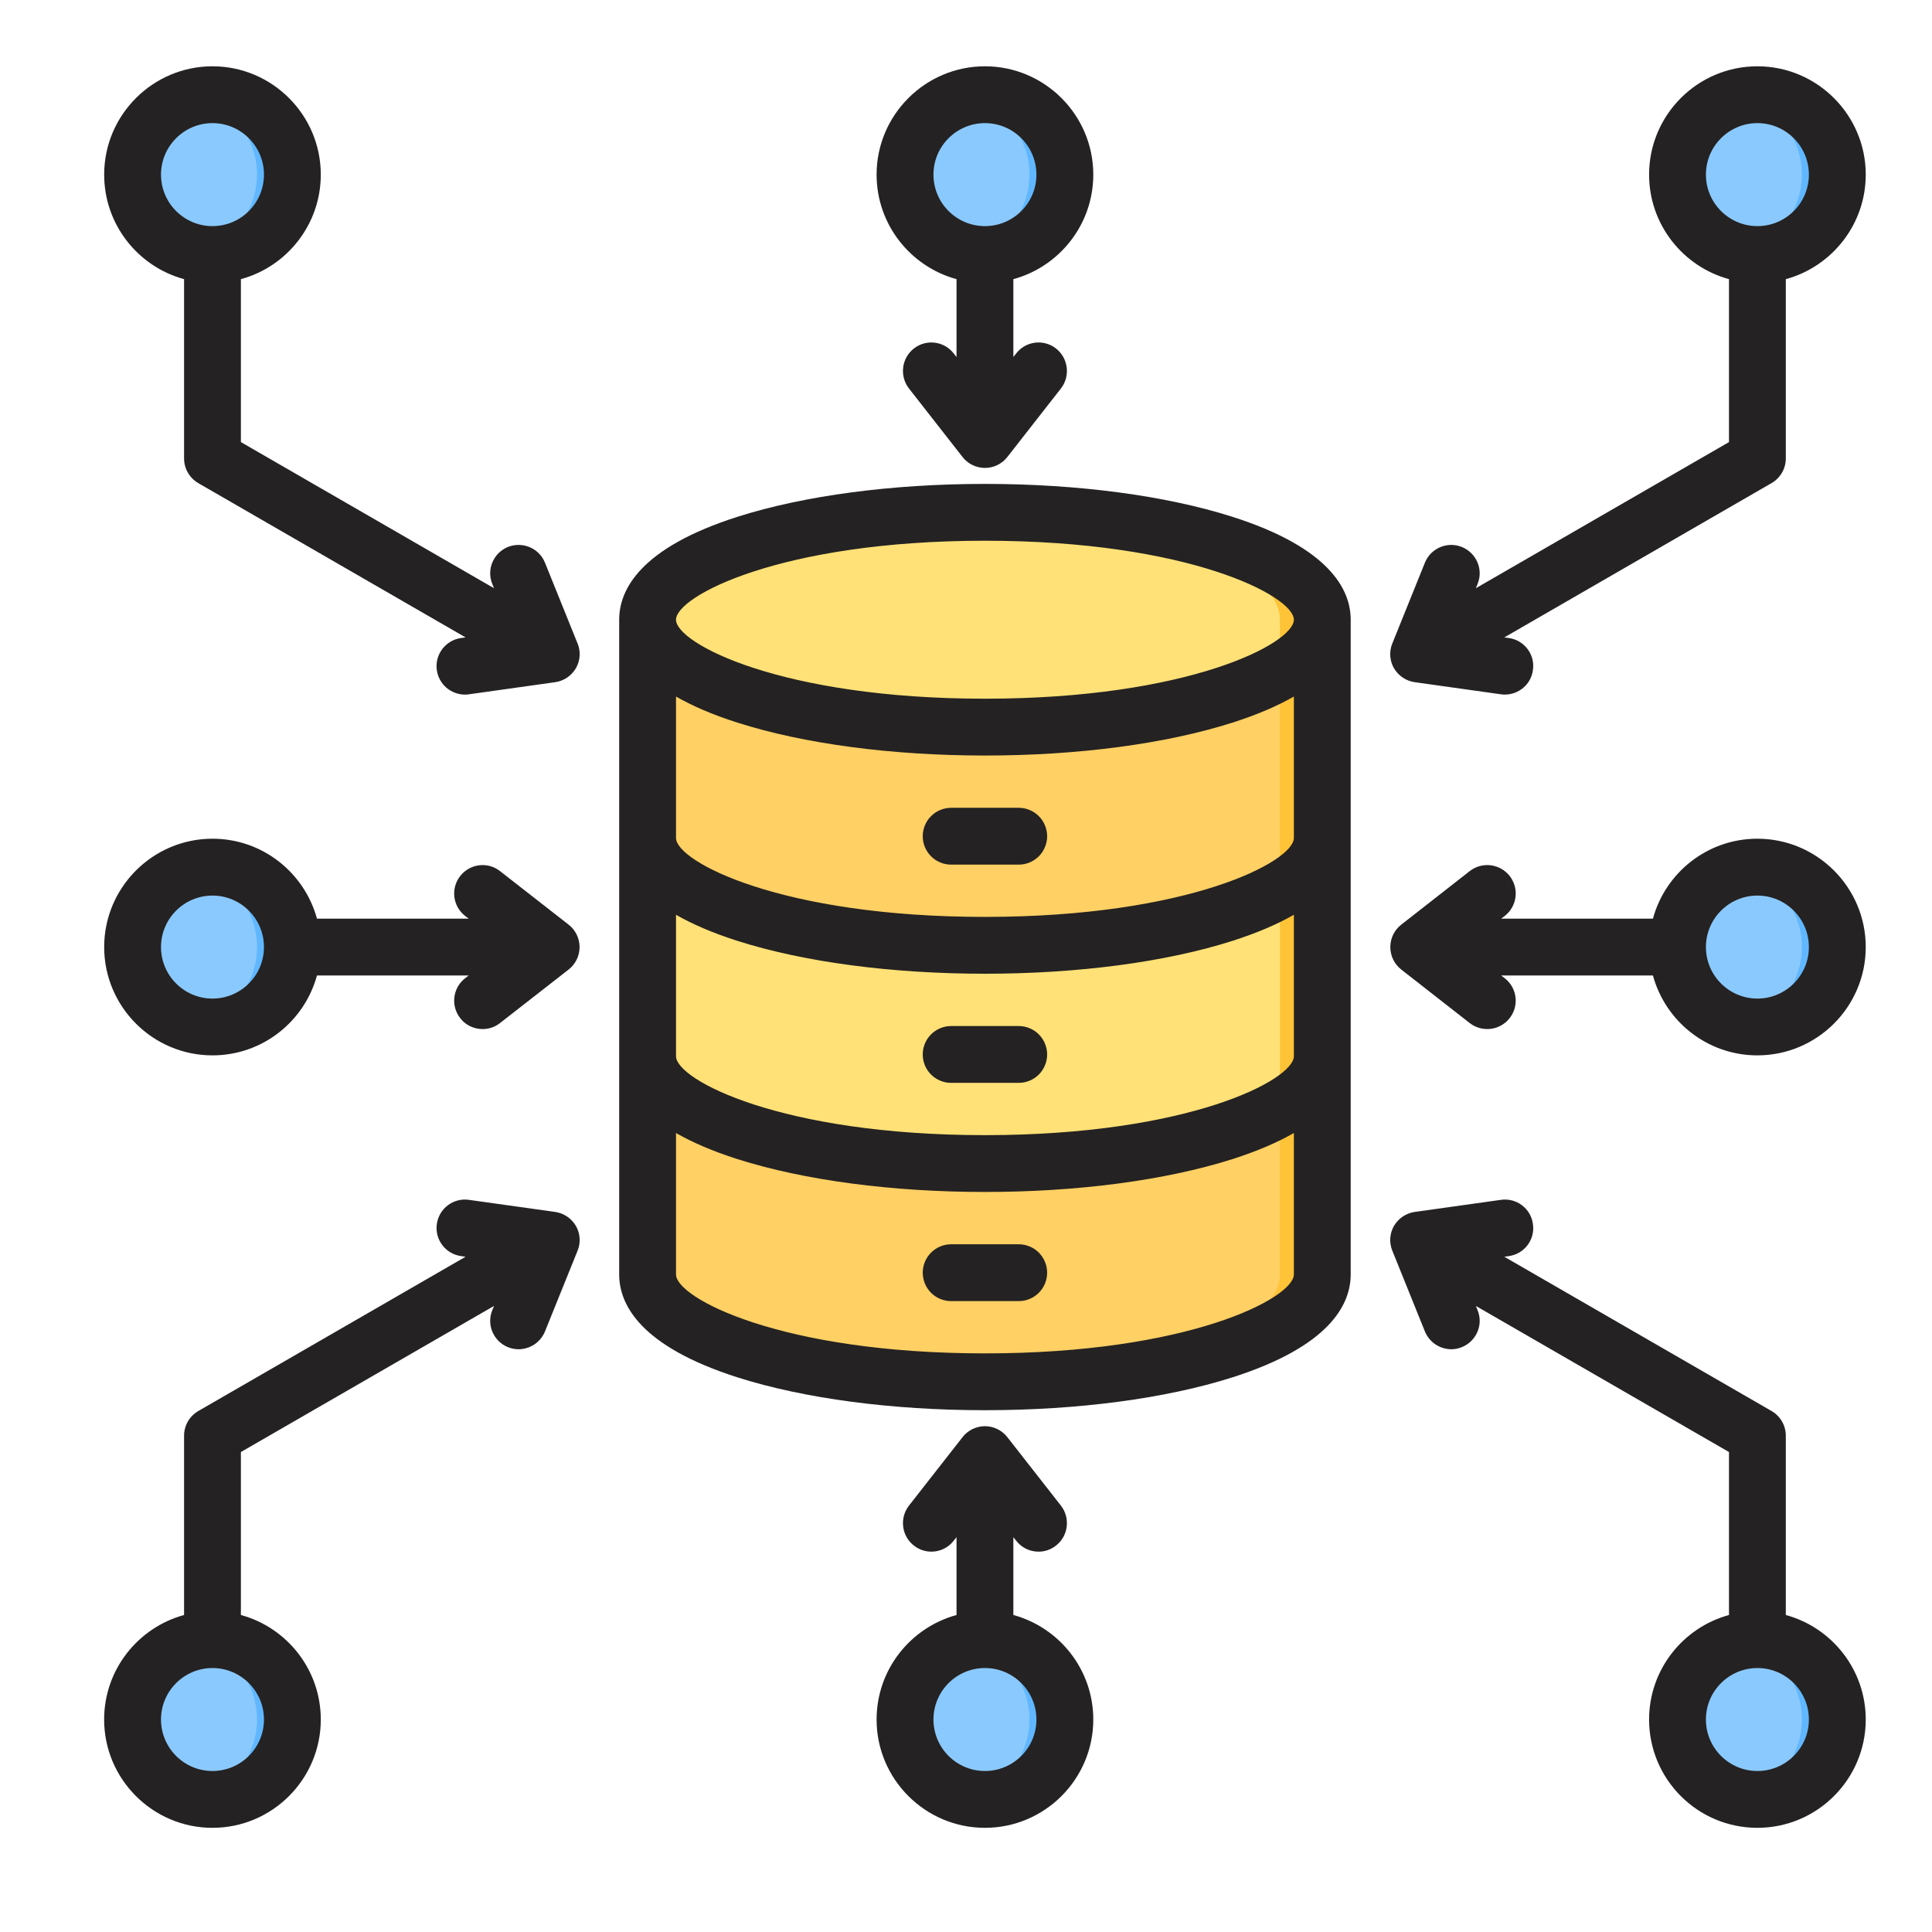 <svg width="51" height="51" viewBox="0 0 51 51" fill="none" xmlns="http://www.w3.org/2000/svg">
<rect width="51" height="51" fill="white"/>
<g clip-path="url(#clip0_2_143)">
<path fill-rule="evenodd" clip-rule="evenodd" d="M34.908 16.358V33.64C34.908 35.206 30.921 36.475 26.002 36.475C21.083 36.475 17.096 35.206 17.096 33.64V16.358C17.096 14.792 21.083 13.523 26.002 13.523C30.921 13.523 34.908 14.792 34.908 16.358Z" fill="#FFE177"/>
<path fill-rule="evenodd" clip-rule="evenodd" d="M25.11 28.731C24.872 28.731 24.644 28.637 24.476 28.468C24.307 28.3 24.213 28.072 24.213 27.833C24.213 27.595 24.307 27.367 24.476 27.199C24.644 27.03 24.872 26.936 25.11 26.936H26.894C27.132 26.936 27.36 27.03 27.529 27.199C27.697 27.367 27.792 27.595 27.792 27.833C27.792 28.072 27.697 28.3 27.529 28.468C27.36 28.637 27.132 28.731 26.894 28.731H25.11Z" fill="#FFC338"/>
<path fill-rule="evenodd" clip-rule="evenodd" d="M26.002 30.714C21.083 30.714 17.096 29.445 17.096 27.879V33.64C17.096 35.205 21.083 36.475 26.002 36.475C30.921 36.475 34.908 35.206 34.908 33.64V27.879C34.908 29.445 30.921 30.714 26.002 30.714ZM17.096 22.118C17.096 23.684 21.083 24.953 26.002 24.953C30.921 24.953 34.908 23.684 34.908 22.118V16.357C34.908 17.923 30.921 19.192 26.002 19.192C21.083 19.192 17.096 17.923 17.096 16.357V22.118Z" fill="#FFD064"/>
<path fill-rule="evenodd" clip-rule="evenodd" d="M25.11 22.97C24.872 22.97 24.644 22.876 24.476 22.707C24.307 22.539 24.213 22.311 24.213 22.073C24.213 21.834 24.307 21.606 24.476 21.438C24.644 21.27 24.872 21.175 25.11 21.175H26.894C27.132 21.175 27.36 21.27 27.529 21.438C27.697 21.606 27.792 21.834 27.792 22.073C27.792 22.311 27.697 22.539 27.529 22.707C27.36 22.876 27.132 22.97 26.894 22.97H25.11ZM25.11 34.492C24.615 34.492 24.213 34.09 24.213 33.594C24.213 33.099 24.615 32.697 25.11 32.697H26.894C27.39 32.697 27.792 33.098 27.792 33.594C27.792 33.832 27.697 34.061 27.529 34.229C27.36 34.397 27.132 34.492 26.894 34.492H25.11Z" fill="#FFC338"/>
<path fill-rule="evenodd" clip-rule="evenodd" d="M34.908 16.358V33.64C34.908 35.206 30.921 36.475 26.002 36.475C21.083 36.475 17.096 35.206 17.096 33.64V16.358C17.096 14.792 21.083 13.523 26.002 13.523C30.921 13.523 34.908 14.792 34.908 16.358Z" fill="#FFE177"/>
<path fill-rule="evenodd" clip-rule="evenodd" d="M26.002 30.714C21.083 30.714 17.096 29.445 17.096 27.879V33.64C17.096 35.205 21.083 36.475 26.002 36.475C30.921 36.475 34.908 35.206 34.908 33.64V27.879C34.908 29.445 30.921 30.714 26.002 30.714ZM17.096 22.118C17.096 23.684 21.083 24.953 26.002 24.953C30.921 24.953 34.908 23.684 34.908 22.118V16.357C34.908 17.923 30.921 19.192 26.002 19.192C21.083 19.192 17.096 17.923 17.096 16.357V22.118Z" fill="#FFD064"/>
<path fill-rule="evenodd" clip-rule="evenodd" d="M34.908 16.358V33.64C34.908 35.206 30.921 36.475 26.002 36.475C25.814 36.475 25.627 36.473 25.441 36.469C30.098 36.377 33.786 35.146 33.786 33.64V16.358C33.786 14.852 30.098 13.621 25.441 13.529C25.627 13.525 25.814 13.523 26.002 13.523C30.921 13.523 34.908 14.792 34.908 16.358Z" fill="#FFC338"/>
<path fill-rule="evenodd" clip-rule="evenodd" d="M5.612 22.889C6.777 22.889 7.721 23.834 7.721 24.999C7.721 26.164 6.777 27.108 5.612 27.108C4.447 27.108 3.502 26.164 3.502 24.999C3.502 23.834 4.447 22.889 5.612 22.889ZM5.612 43.28C6.777 43.28 7.721 44.224 7.721 45.389C7.721 46.554 6.777 47.499 5.612 47.499C4.447 47.499 3.502 46.554 3.502 45.389C3.502 44.224 4.447 43.28 5.612 43.28ZM26.002 43.28C27.167 43.28 28.111 44.224 28.111 45.389C28.111 46.554 27.167 47.499 26.002 47.499C24.837 47.499 23.893 46.554 23.893 45.389C23.893 44.224 24.837 43.28 26.002 43.28ZM46.393 43.28C47.558 43.28 48.502 44.224 48.502 45.389C48.502 46.554 47.558 47.499 46.393 47.499C45.228 47.499 44.283 46.554 44.283 45.389C44.283 44.224 45.228 43.28 46.393 43.28ZM46.393 22.889C47.558 22.889 48.502 23.834 48.502 24.999C48.502 26.164 47.558 27.108 46.393 27.108C45.228 27.108 44.283 26.164 44.283 24.999C44.283 23.834 45.228 22.889 46.393 22.889ZM46.393 2.499C47.558 2.499 48.502 3.443 48.502 4.608C48.502 5.773 47.558 6.717 46.393 6.717C45.228 6.717 44.283 5.773 44.283 4.608C44.283 3.443 45.228 2.499 46.393 2.499ZM26.002 2.499C27.167 2.499 28.111 3.443 28.111 4.608C28.111 5.773 27.167 6.717 26.002 6.717C24.837 6.717 23.893 5.773 23.893 4.608C23.893 3.443 24.837 2.499 26.002 2.499ZM5.612 2.499C6.777 2.499 7.721 3.443 7.721 4.608C7.721 5.773 6.777 6.717 5.612 6.717C4.447 6.717 3.502 5.773 3.502 4.608C3.502 3.443 4.447 2.499 5.612 2.499Z" fill="#8AC9FE"/>
<path fill-rule="evenodd" clip-rule="evenodd" d="M5.612 22.889C6.777 22.889 7.721 23.834 7.721 24.999C7.721 26.164 6.777 27.108 5.612 27.108C5.45 27.108 5.294 27.09 5.143 27.056C6.082 26.843 6.784 26.003 6.784 24.999C6.784 23.995 6.082 23.155 5.143 22.942C5.297 22.907 5.454 22.889 5.612 22.889ZM5.612 43.28C6.777 43.28 7.721 44.224 7.721 45.389C7.721 46.554 6.777 47.499 5.612 47.499C5.45 47.499 5.294 47.48 5.143 47.446C6.082 47.233 6.784 46.393 6.784 45.389C6.784 44.385 6.082 43.545 5.143 43.332C5.297 43.297 5.454 43.28 5.612 43.28ZM26.002 43.28C27.167 43.28 28.111 44.224 28.111 45.389C28.111 46.554 27.167 47.499 26.002 47.499C25.841 47.499 25.684 47.48 25.533 47.446C26.473 47.233 27.174 46.393 27.174 45.389C27.174 44.385 26.473 43.545 25.533 43.332C25.687 43.297 25.845 43.28 26.002 43.28ZM46.393 43.28C47.558 43.28 48.502 44.224 48.502 45.389C48.502 46.554 47.558 47.499 46.393 47.499C46.232 47.499 46.075 47.48 45.924 47.446C46.863 47.233 47.565 46.393 47.565 45.389C47.565 44.385 46.863 43.545 45.924 43.332C46.078 43.297 46.235 43.28 46.393 43.28ZM46.393 22.889C47.558 22.889 48.502 23.834 48.502 24.999C48.502 26.164 47.558 27.108 46.393 27.108C46.232 27.108 46.075 27.09 45.924 27.056C46.863 26.843 47.565 26.003 47.565 24.999C47.565 23.995 46.863 23.155 45.924 22.942C46.078 22.907 46.235 22.889 46.393 22.889ZM46.393 2.499C47.558 2.499 48.502 3.443 48.502 4.608C48.502 5.773 47.558 6.717 46.393 6.717C46.232 6.717 46.075 6.699 45.924 6.665C46.863 6.452 47.565 5.612 47.565 4.608C47.565 3.604 46.863 2.764 45.924 2.551C46.078 2.516 46.235 2.499 46.393 2.499ZM26.002 2.499C27.167 2.499 28.111 3.443 28.111 4.608C28.111 5.773 27.167 6.717 26.002 6.717C25.841 6.717 25.684 6.699 25.533 6.665C26.473 6.452 27.174 5.612 27.174 4.608C27.174 3.604 26.473 2.764 25.533 2.551C25.687 2.516 25.845 2.499 26.002 2.499ZM5.612 2.499C6.777 2.499 7.721 3.443 7.721 4.608C7.721 5.773 6.777 6.717 5.612 6.717C5.45 6.717 5.294 6.699 5.143 6.665C6.082 6.452 6.784 5.612 6.784 4.608C6.784 3.604 6.082 2.764 5.143 2.551C5.297 2.516 5.454 2.499 5.612 2.499Z" fill="#60B7FF"/>
<path fill-rule="evenodd" clip-rule="evenodd" d="M46.391 46.75C45.641 46.75 45.032 46.141 45.032 45.391C45.032 44.642 45.641 44.032 46.391 44.032C47.141 44.032 47.75 44.642 47.75 45.391C47.75 46.141 47.141 46.75 46.391 46.75ZM47.141 42.632V37.898C47.141 37.629 46.996 37.382 46.766 37.248L39.71 33.175L39.83 33.158C40.24 33.101 40.527 32.721 40.465 32.312C40.412 31.901 40.032 31.615 39.622 31.673L37.345 31.992C37.116 32.025 36.917 32.16 36.798 32.36C36.741 32.459 36.707 32.569 36.7 32.683C36.692 32.797 36.711 32.91 36.754 33.016L37.614 35.147C37.671 35.285 37.767 35.404 37.891 35.488C38.016 35.571 38.162 35.616 38.312 35.617C38.404 35.617 38.501 35.598 38.59 35.561C38.973 35.405 39.163 34.969 39.004 34.585L38.96 34.474L45.641 38.33V42.632C44.428 42.963 43.532 44.073 43.532 45.391C43.532 46.968 44.811 48.25 46.391 48.25C47.967 48.25 49.251 46.968 49.251 45.391C49.251 44.073 48.355 42.963 47.141 42.632ZM6.968 45.391C6.968 46.141 6.359 46.75 5.609 46.75C4.859 46.75 4.25 46.141 4.25 45.391C4.25 44.642 4.859 44.032 5.609 44.032C6.359 44.032 6.968 44.642 6.968 45.391ZM14.655 31.992L12.378 31.673C11.968 31.614 11.588 31.901 11.531 32.312C11.473 32.721 11.76 33.101 12.171 33.158L12.29 33.175L5.234 37.248C5.004 37.382 4.859 37.629 4.859 37.898V42.632C3.645 42.963 2.749 44.073 2.749 45.391C2.749 46.968 4.034 48.25 5.609 48.25C7.184 48.25 8.468 46.968 8.468 45.391C8.468 44.073 7.573 42.963 6.359 42.632V38.33L13.04 34.474L12.996 34.585C12.837 34.969 13.027 35.405 13.406 35.561C13.499 35.598 13.596 35.617 13.688 35.617C13.838 35.616 13.985 35.571 14.109 35.488C14.233 35.404 14.329 35.285 14.386 35.147L15.246 33.017C15.29 32.911 15.308 32.797 15.3 32.683C15.293 32.57 15.259 32.459 15.202 32.36C15.083 32.16 14.884 32.025 14.655 31.992ZM45.032 4.609C45.032 3.861 45.641 3.25 46.391 3.25C47.141 3.25 47.75 3.861 47.75 4.609C47.75 5.36 47.141 5.969 46.391 5.969C45.641 5.969 45.032 5.359 45.032 4.609ZM37.345 18.008L39.622 18.328C39.657 18.333 39.693 18.335 39.724 18.335C40.094 18.335 40.416 18.065 40.465 17.689C40.527 17.279 40.24 16.9 39.83 16.842L39.71 16.826L46.766 12.752C46.996 12.618 47.141 12.371 47.141 12.103V7.369C48.355 7.038 49.251 5.927 49.251 4.609C49.251 3.034 47.967 1.75 46.391 1.75C44.811 1.75 43.532 3.034 43.532 4.609C43.532 5.927 44.427 7.038 45.641 7.369V11.67L38.96 15.527L39.004 15.416C39.163 15.032 38.973 14.595 38.589 14.439C38.206 14.285 37.769 14.47 37.614 14.853L36.754 16.985C36.711 17.09 36.692 17.204 36.7 17.318C36.707 17.432 36.741 17.542 36.798 17.641C36.917 17.84 37.116 17.976 37.345 18.008ZM5.609 3.25C6.359 3.25 6.968 3.861 6.968 4.609C6.968 5.36 6.359 5.969 5.609 5.969C4.859 5.969 4.25 5.36 4.25 4.609C4.25 3.861 4.859 3.25 5.609 3.25ZM4.859 7.369V12.103C4.859 12.371 5.004 12.618 5.234 12.753L12.29 16.826L12.171 16.842C11.76 16.9 11.473 17.279 11.531 17.69C11.556 17.868 11.645 18.032 11.781 18.151C11.917 18.269 12.091 18.335 12.272 18.336C12.307 18.336 12.343 18.333 12.378 18.328L14.655 18.008C14.884 17.976 15.083 17.84 15.202 17.641C15.317 17.44 15.335 17.198 15.246 16.985L14.386 14.854C14.232 14.47 13.795 14.285 13.406 14.439C13.027 14.595 12.837 15.032 12.996 15.416L13.04 15.527L6.359 11.67V7.369C7.573 7.039 8.468 5.927 8.468 4.609C8.468 3.034 7.184 1.75 5.609 1.75C4.034 1.75 2.75 3.034 2.75 4.609C2.749 5.927 3.645 7.039 4.859 7.369ZM5.609 26.36C4.859 26.36 4.25 25.75 4.25 25C4.25 24.251 4.859 23.641 5.609 23.641C6.359 23.641 6.968 24.251 6.968 25C6.968 25.75 6.359 26.36 5.609 26.36ZM15.012 24.41L13.199 22.995C12.877 22.74 12.405 22.798 12.149 23.124C11.893 23.45 11.95 23.922 12.277 24.177L12.374 24.25H8.367C8.036 23.036 6.928 22.14 5.609 22.14C4.034 22.14 2.75 23.424 2.75 25C2.75 26.577 4.034 27.859 5.609 27.859C6.928 27.859 8.036 26.964 8.367 25.75H12.373L12.277 25.824C11.95 26.079 11.893 26.55 12.149 26.877C12.294 27.066 12.515 27.165 12.74 27.165C12.906 27.165 13.068 27.11 13.199 27.006L15.012 25.592C15.102 25.521 15.174 25.431 15.224 25.329C15.274 25.226 15.299 25.114 15.299 25C15.299 24.886 15.273 24.774 15.224 24.672C15.174 24.57 15.102 24.48 15.012 24.41ZM46.391 26.36C45.641 26.36 45.032 25.75 45.032 25C45.032 24.251 45.641 23.641 46.391 23.641C47.141 23.641 47.75 24.251 47.75 25C47.75 25.75 47.141 26.36 46.391 26.36ZM46.391 22.14C45.072 22.14 43.964 23.036 43.633 24.25H39.627L39.724 24.177C39.801 24.116 39.866 24.041 39.914 23.955C39.963 23.869 39.994 23.775 40.006 23.677C40.018 23.579 40.01 23.48 39.984 23.385C39.957 23.29 39.912 23.202 39.852 23.124C39.596 22.798 39.123 22.74 38.797 22.995L36.988 24.41C36.898 24.48 36.826 24.57 36.776 24.672C36.727 24.775 36.701 24.887 36.701 25.001C36.701 25.114 36.727 25.227 36.776 25.329C36.826 25.431 36.898 25.521 36.988 25.592L38.797 27.006C38.954 27.128 39.153 27.183 39.351 27.159C39.548 27.135 39.728 27.034 39.851 26.877C40.107 26.55 40.05 26.079 39.723 25.824L39.626 25.75H43.633C43.964 26.964 45.072 27.859 46.391 27.859C47.966 27.859 49.251 26.577 49.251 25C49.251 23.424 47.967 22.14 46.391 22.14ZM26 46.75C25.25 46.75 24.641 46.141 24.641 45.391C24.641 44.642 25.25 44.032 26 44.032C26.75 44.032 27.359 44.642 27.359 45.391C27.359 46.141 26.75 46.75 26 46.75ZM26.75 42.632V40.578L26.825 40.671C26.971 40.861 27.192 40.96 27.416 40.96C27.575 40.96 27.739 40.908 27.875 40.8C28.202 40.546 28.259 40.074 28.008 39.748L26.591 37.937C26.45 37.755 26.229 37.648 26 37.648C25.771 37.648 25.55 37.755 25.409 37.937L23.992 39.748C23.741 40.074 23.798 40.546 24.125 40.8C24.451 41.056 24.923 40.998 25.175 40.671L25.25 40.578V42.632C24.036 42.963 23.14 44.073 23.14 45.391C23.14 46.968 24.425 48.25 26 48.25C27.575 48.25 28.86 46.968 28.86 45.391C28.86 44.073 27.964 42.963 26.75 42.632ZM26 3.25C26.75 3.25 27.359 3.861 27.359 4.609C27.359 5.36 26.75 5.969 26 5.969C25.25 5.969 24.641 5.36 24.641 4.609C24.641 3.861 25.25 3.25 26 3.25ZM25.25 7.369V9.424L25.175 9.33C24.923 9.003 24.451 8.944 24.125 9.199C23.798 9.454 23.741 9.926 23.992 10.252L25.409 12.064C25.55 12.246 25.771 12.352 26 12.352C26.114 12.352 26.227 12.326 26.329 12.277C26.431 12.226 26.521 12.154 26.591 12.064L28.008 10.252C28.259 9.926 28.202 9.455 27.875 9.199C27.549 8.944 27.077 9.003 26.825 9.33L26.75 9.424V7.369C27.964 7.039 28.86 5.927 28.86 4.609C28.86 3.034 27.575 1.75 26 1.75C24.425 1.75 23.14 3.034 23.14 4.609C23.14 5.927 24.036 7.039 25.25 7.369ZM27.642 33.596C27.642 33.694 27.622 33.792 27.585 33.883C27.547 33.974 27.492 34.057 27.422 34.127C27.352 34.196 27.27 34.252 27.178 34.289C27.087 34.327 26.99 34.346 26.891 34.346H25.108C25.01 34.346 24.912 34.327 24.821 34.289C24.73 34.252 24.648 34.196 24.578 34.127C24.508 34.057 24.453 33.974 24.415 33.883C24.378 33.792 24.358 33.694 24.358 33.596C24.358 33.497 24.378 33.4 24.415 33.309C24.453 33.218 24.508 33.135 24.578 33.065C24.648 32.996 24.73 32.94 24.821 32.903C24.912 32.865 25.01 32.846 25.108 32.846H26.891C26.99 32.846 27.087 32.865 27.178 32.903C27.27 32.94 27.352 32.996 27.422 33.065C27.491 33.135 27.547 33.218 27.584 33.309C27.622 33.4 27.642 33.497 27.642 33.596ZM27.642 27.835C27.642 27.934 27.622 28.031 27.584 28.122C27.547 28.213 27.491 28.296 27.422 28.366C27.352 28.435 27.27 28.491 27.178 28.528C27.087 28.566 26.99 28.585 26.891 28.585H25.108C24.694 28.585 24.358 28.25 24.358 27.835C24.358 27.421 24.694 27.085 25.108 27.085H26.891C26.99 27.085 27.087 27.104 27.178 27.142C27.27 27.18 27.352 27.235 27.422 27.305C27.491 27.374 27.547 27.457 27.584 27.548C27.622 27.639 27.642 27.737 27.642 27.835ZM27.642 22.074C27.642 22.173 27.622 22.27 27.584 22.361C27.547 22.452 27.491 22.535 27.422 22.605C27.352 22.674 27.269 22.73 27.178 22.767C27.087 22.805 26.99 22.824 26.891 22.824H25.108C25.01 22.824 24.913 22.805 24.822 22.767C24.73 22.73 24.648 22.674 24.578 22.605C24.508 22.535 24.453 22.452 24.415 22.361C24.378 22.27 24.358 22.173 24.358 22.074C24.358 21.976 24.378 21.878 24.415 21.787C24.453 21.696 24.508 21.613 24.578 21.544C24.648 21.474 24.73 21.419 24.821 21.381C24.912 21.343 25.01 21.324 25.108 21.324H26.891C26.99 21.324 27.087 21.343 27.178 21.381C27.27 21.419 27.352 21.474 27.422 21.544C27.492 21.613 27.547 21.696 27.584 21.787C27.622 21.878 27.642 21.976 27.642 22.074ZM26 18.444C20.616 18.444 17.845 16.983 17.845 16.359C17.845 15.736 20.616 14.274 26 14.274C31.379 14.274 34.155 15.736 34.155 16.359C34.155 16.983 31.379 18.444 26 18.444ZM26 24.204C31.379 24.204 34.155 22.743 34.155 22.12V18.387C33.731 18.63 33.197 18.864 32.526 19.078C30.77 19.637 28.453 19.944 26 19.944C23.547 19.944 21.23 19.637 19.474 19.078C18.799 18.864 18.269 18.63 17.845 18.387V22.12C17.845 22.743 20.616 24.204 26 24.204ZM26 29.965C31.379 29.965 34.155 28.505 34.155 27.881V24.148C33.731 24.391 33.197 24.624 32.526 24.839C30.77 25.398 28.453 25.704 26 25.704C23.547 25.704 21.23 25.398 19.474 24.839C18.799 24.624 18.269 24.391 17.845 24.148V27.881C17.845 28.505 20.616 29.965 26 29.965ZM26 35.726C31.379 35.726 34.155 34.265 34.155 33.642V29.909C33.731 30.152 33.197 30.385 32.526 30.6C30.77 31.157 28.453 31.465 26 31.465C23.547 31.465 21.23 31.157 19.474 30.6C18.799 30.385 18.269 30.152 17.845 29.909V33.642C17.845 34.265 20.616 35.726 26 35.726ZM32.526 13.64C30.77 13.082 28.453 12.774 26 12.774C23.547 12.774 21.23 13.082 19.474 13.64C16.888 14.464 16.345 15.574 16.345 16.359V33.642C16.345 34.428 16.888 35.537 19.474 36.361C21.23 36.919 23.547 37.226 26 37.226C28.453 37.226 30.77 36.919 32.526 36.361C35.112 35.537 35.655 34.428 35.655 33.642V16.359C35.655 15.574 35.112 14.464 32.526 13.64Z" fill="#242222"/>
</g>
<defs>
<clipPath id="clip0_2_143">
<rect width="48" height="48" fill="white" transform="translate(2 1)"/>
</clipPath>
</defs>
</svg>
